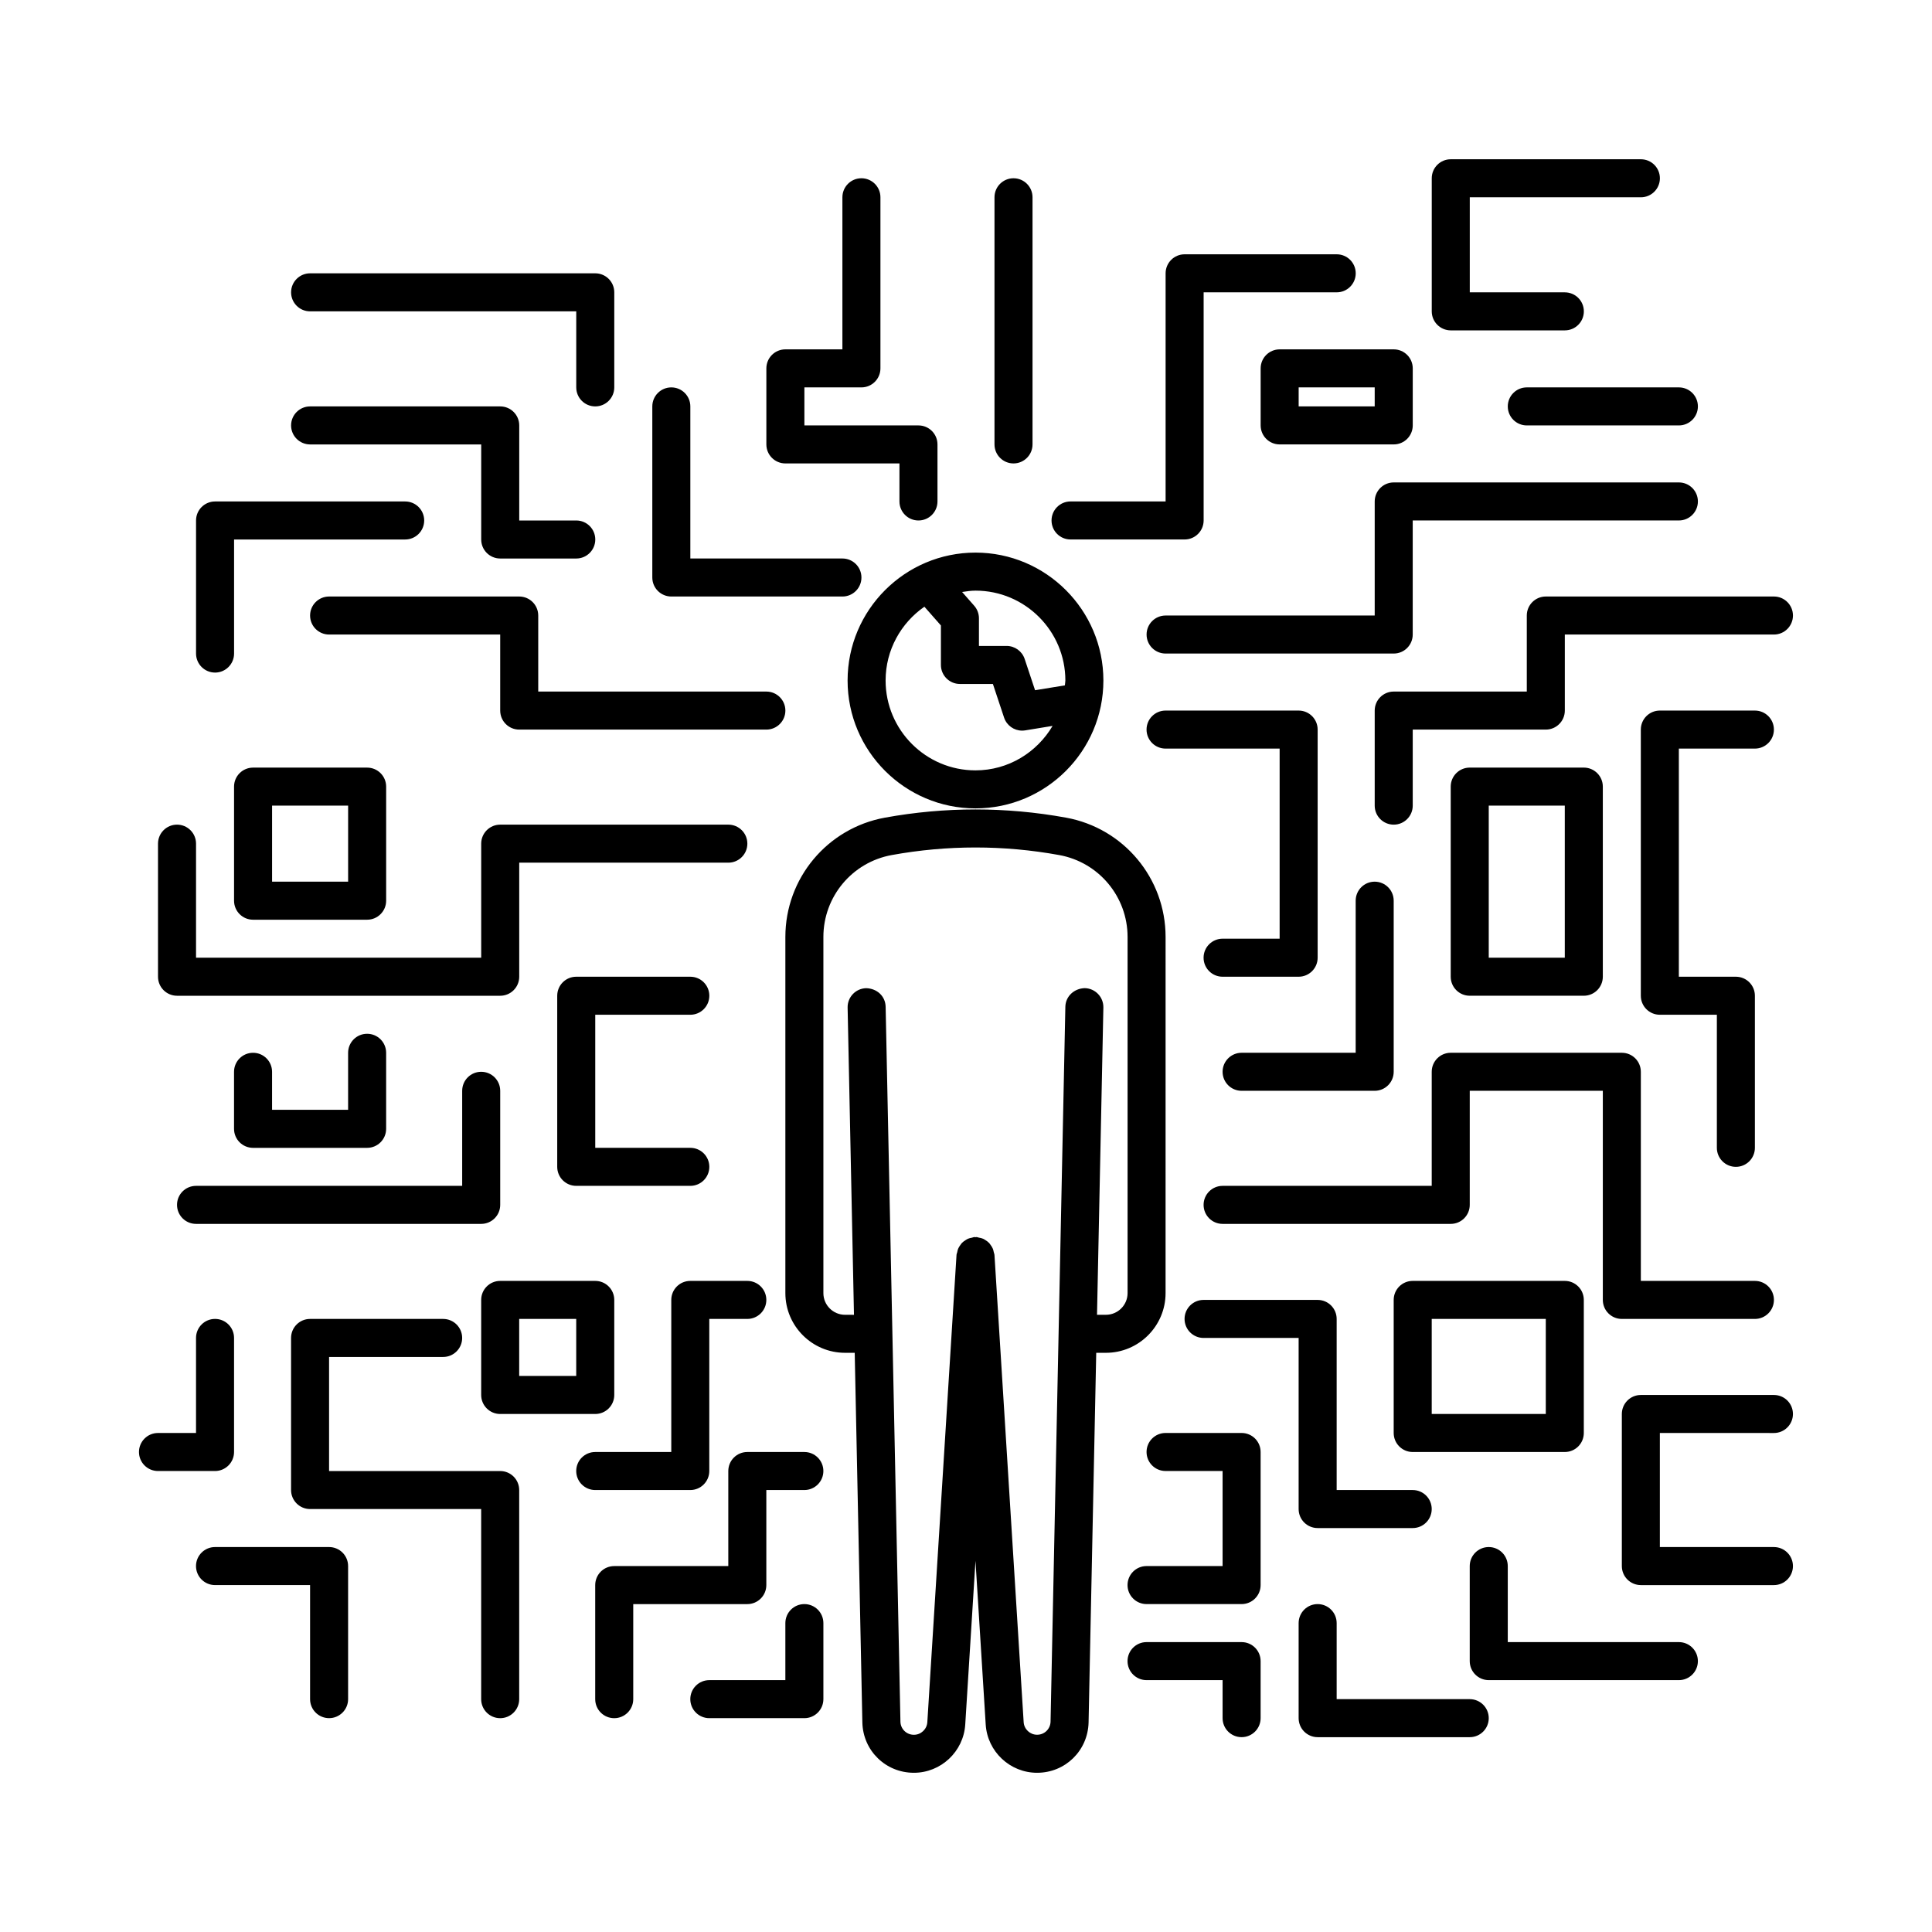 <?xml version="1.0" encoding="UTF-8"?>
<!-- The Best Svg Icon site in the world: iconSvg.co, Visit us! https://iconsvg.co -->
<svg fill="#000000" width="800px" height="800px" version="1.1" viewBox="144 144 512 512" xmlns="http://www.w3.org/2000/svg">
 <path d="m368.62 324.34c0 18.688 15.203 33.891 33.895 33.891 18.691 0 33.895-15.203 33.895-33.891-0.004-18.688-15.207-33.895-33.898-33.895-18.688 0-33.891 15.207-33.891 33.895zm57.711 0c0 0.441-0.105 0.852-0.129 1.289l-7.898 1.289-2.762-8.293c-0.688-2.059-2.613-3.445-4.781-3.445h-7.332v-7.328c0-1.227-0.449-2.41-1.258-3.328l-3.203-3.641c1.168-0.176 2.332-0.359 3.551-0.359 13.125 0 23.812 10.684 23.812 23.816zm-37.355-19.555 4.375 4.969v10.465c0 2.781 2.254 5.039 5.039 5.039h8.738l2.965 8.922c0.699 2.082 2.641 3.445 4.777 3.445 0.27 0 0.547-0.023 0.816-0.066l7.262-1.188c-4.144 7.016-11.711 11.785-20.438 11.785-13.133 0-23.816-10.684-23.816-23.816 0-8.102 4.082-15.25 10.281-19.555zm-2.793 309.02c7.184 0 13.164-5.617 13.617-12.793l2.711-43.375 2.711 43.379c0.453 7.172 6.434 12.789 13.617 12.789 7.469 0 13.461-5.852 13.645-13.336l2.027-97.961h2.562c8.723 0 15.816-7.098 15.816-15.82l0.004-94.387c0-15.539-11.094-28.836-26.387-31.617-15.918-2.894-32.062-2.894-47.988 0-15.293 2.781-26.387 16.082-26.387 31.617v94.387c0 8.723 7.094 15.82 15.816 15.82h2.562l2.027 97.98c0.184 7.469 6.176 13.316 13.645 13.316zm-18.234-121.37c-3.164 0-5.742-2.574-5.742-5.742v-94.391c0-10.668 7.617-19.797 18.109-21.703 14.73-2.676 29.656-2.676 44.387 0 10.5 1.91 18.117 11.039 18.117 21.703v94.387c0 3.168-2.578 5.742-5.742 5.742h-2.356l1.684-81.422c0.055-2.781-2.148-5.082-4.934-5.141-2.801 0.078-5.082 2.152-5.141 4.934l-3.922 189.44c-0.043 1.957-1.613 3.484-3.566 3.484-1.879 0-3.445-1.473-3.562-3.344l-7.738-123.84c-0.016-0.25-0.133-0.461-0.184-0.699-0.066-0.312-0.117-0.613-0.238-0.902-0.148-0.367-0.355-0.676-0.582-0.988-0.137-0.191-0.258-0.387-0.418-0.555-0.301-0.32-0.648-0.559-1.023-0.789-0.176-0.109-0.336-0.223-0.527-0.312-0.371-0.168-0.77-0.25-1.184-0.316-0.191-0.035-0.355-0.137-0.559-0.148-0.105-0.008-0.199 0.043-0.305 0.039-0.113 0-0.211-0.051-0.324-0.039-0.227 0.016-0.41 0.125-0.625 0.168-0.363 0.07-0.715 0.137-1.047 0.281-0.258 0.113-0.473 0.262-0.707 0.414-0.312 0.203-0.609 0.402-0.867 0.668-0.199 0.203-0.344 0.434-0.508 0.664-0.199 0.289-0.391 0.57-0.527 0.902-0.125 0.297-0.18 0.609-0.246 0.934-0.047 0.234-0.168 0.438-0.18 0.684l-7.738 123.84c-0.117 1.879-1.684 3.348-3.562 3.348-1.953 0-3.523-1.531-3.566-3.465l-3.922-189.46c-0.059-2.781-2.234-4.84-5.141-4.934-2.785 0.059-4.988 2.363-4.934 5.141l1.684 81.422zm-20.855-230.66v-20.152c0-2.781 2.254-5.039 5.039-5.039h15.113v-40.305c0-2.781 2.254-5.039 5.039-5.039 2.785 0 5.039 2.254 5.039 5.039v45.344c0 2.781-2.254 5.039-5.039 5.039h-15.113v10.078h30.23c2.785 0 5.039 2.254 5.039 5.039v15.113c0 2.781-2.254 5.039-5.039 5.039s-5.039-2.254-5.039-5.039v-10.078h-30.23c-2.785 0-5.039-2.254-5.039-5.039zm60.457 0v-65.496c0-2.781 2.254-5.039 5.039-5.039s5.039 2.254 5.039 5.039v65.496c0 2.781-2.254 5.039-5.039 5.039s-5.039-2.254-5.039-5.039zm15.117 20.152c0-2.781 2.254-5.039 5.039-5.039h25.191v-60.457c0-2.781 2.254-5.039 5.039-5.039h40.305c2.785 0 5.039 2.254 5.039 5.039 0 2.781-2.254 5.039-5.039 5.039h-35.266v60.457c0 2.781-2.254 5.039-5.039 5.039h-30.23c-2.789 0-5.039-2.254-5.039-5.039zm90.684 35.27h-60.457c-2.785 0-5.039-2.254-5.039-5.039 0-2.781 2.254-5.039 5.039-5.039h55.418v-30.23c0-2.781 2.254-5.039 5.039-5.039h75.57c2.785 0 5.039 2.254 5.039 5.039 0 2.781-2.254 5.039-5.039 5.039h-70.535v30.23c0.004 2.781-2.25 5.039-5.035 5.039zm105.8-10.078c0 2.781-2.254 5.039-5.039 5.039h-55.418v20.152c0 2.781-2.254 5.039-5.039 5.039h-35.266v20.152c0 2.781-2.254 5.039-5.039 5.039-2.785 0-5.039-2.254-5.039-5.039v-25.191c0-2.781 2.254-5.039 5.039-5.039h35.266v-20.152c0-2.781 2.254-5.039 5.039-5.039h60.457c2.785 0 5.039 2.258 5.039 5.039zm-95.723-80.609v-35.266c0-2.781 2.254-5.039 5.039-5.039h50.383c2.785 0 5.039 2.254 5.039 5.039 0 2.781-2.254 5.039-5.039 5.039h-45.344v25.191h25.191c2.785 0 5.039 2.254 5.039 5.039 0 2.781-2.254 5.039-5.039 5.039h-30.23c-2.789-0.004-5.039-2.262-5.039-5.043zm25.188 20.152h40.305c2.785 0 5.039 2.254 5.039 5.039 0 2.781-2.254 5.039-5.039 5.039h-40.305c-2.785 0-5.039-2.254-5.039-5.039 0.004-2.781 2.254-5.039 5.039-5.039zm-70.531-5.039v15.113c0 2.781 2.254 5.039 5.039 5.039h30.23c2.785 0 5.039-2.254 5.039-5.039v-15.113c0-2.781-2.254-5.039-5.039-5.039h-30.23c-2.785 0.004-5.039 2.258-5.039 5.039zm10.074 5.039h20.152v5.039h-20.152zm-171.29 50.383v-45.344c0-2.781 2.254-5.039 5.039-5.039s5.039 2.254 5.039 5.039v40.305h40.305c2.785 0 5.039 2.254 5.039 5.039 0 2.781-2.254 5.039-5.039 5.039h-45.344c-2.785-0.004-5.039-2.258-5.039-5.039zm-95.727-75.574c0-2.781 2.254-5.039 5.039-5.039h75.57c2.785 0 5.039 2.254 5.039 5.039v25.191c0 2.781-2.254 5.039-5.039 5.039s-5.039-2.254-5.039-5.039v-20.152h-70.535c-2.781 0-5.035-2.254-5.035-5.039zm0 35.27c0-2.781 2.254-5.039 5.039-5.039h50.383c2.785 0 5.039 2.254 5.039 5.039v25.191h15.113c2.785 0 5.039 2.254 5.039 5.039 0 2.781-2.254 5.039-5.039 5.039h-20.152c-2.785 0-5.039-2.254-5.039-5.039v-25.191h-45.344c-2.785-0.004-5.039-2.258-5.039-5.039zm-25.188 60.457v-35.266c0-2.781 2.254-5.039 5.039-5.039h50.383c2.785 0 5.039 2.254 5.039 5.039 0 2.781-2.254 5.039-5.039 5.039h-45.344v30.23c0 2.781-2.254 5.039-5.039 5.039-2.785-0.008-5.039-2.262-5.039-5.043zm156.18 15.113c0 2.781-2.254 5.039-5.039 5.039h-65.496c-2.785 0-5.039-2.254-5.039-5.039v-20.152h-45.344c-2.785 0-5.039-2.254-5.039-5.039 0-2.781 2.254-5.039 5.039-5.039h50.383c2.785 0 5.039 2.254 5.039 5.039v20.152h60.457c2.785 0 5.039 2.258 5.039 5.039zm-166.26 70.531v-35.266c0-2.781 2.254-5.039 5.039-5.039 2.785 0 5.039 2.254 5.039 5.039v30.23h75.57v-30.23c0-2.781 2.254-5.039 5.039-5.039h60.457c2.785 0 5.039 2.254 5.039 5.039 0 2.781-2.254 5.039-5.039 5.039h-55.418v30.23c0 2.781-2.254 5.039-5.039 5.039h-85.648c-2.785-0.004-5.039-2.258-5.039-5.043zm25.191-55.418c-2.785 0-5.039 2.254-5.039 5.039v30.23c0 2.781 2.254 5.039 5.039 5.039h30.23c2.785 0 5.039-2.254 5.039-5.039v-30.23c0-2.781-2.254-5.039-5.039-5.039zm25.191 30.23h-20.152v-20.152h20.152zm65.492 35.266v35.266h25.191c2.785 0 5.039 2.254 5.039 5.039 0 2.781-2.254 5.039-5.039 5.039h-30.23c-2.785 0-5.039-2.254-5.039-5.039v-45.344c0-2.781 2.254-5.039 5.039-5.039h30.23c2.785 0 5.039 2.254 5.039 5.039 0 2.781-2.254 5.039-5.039 5.039zm-105.8 45.344h70.535v-25.191c0-2.781 2.254-5.039 5.039-5.039s5.039 2.254 5.039 5.039v30.23c0 2.781-2.254 5.039-5.039 5.039h-75.57c-2.785 0-5.039-2.254-5.039-5.039-0.004-2.785 2.25-5.039 5.035-5.039zm20.152-30.23v10.078h20.152v-15.113c0-2.781 2.254-5.039 5.039-5.039 2.785 0 5.039 2.254 5.039 5.039v20.152c0 2.781-2.254 5.039-5.039 5.039h-30.23c-2.785 0-5.039-2.254-5.039-5.039v-15.113c0-2.781 2.254-5.039 5.039-5.039 2.785-0.004 5.039 2.254 5.039 5.035zm55.418 60.457v25.191c0 2.781 2.254 5.039 5.039 5.039h25.191c2.785 0 5.039-2.254 5.039-5.039v-25.191c0-2.781-2.254-5.039-5.039-5.039h-25.191c-2.785 0-5.039 2.258-5.039 5.039zm10.074 5.039h15.113v15.113h-15.113zm20.152 45.344c-2.785 0-5.039-2.254-5.039-5.039 0-2.781 2.254-5.039 5.039-5.039h20.152v-40.305c0-2.781 2.254-5.039 5.039-5.039h15.113c2.785 0 5.039 2.254 5.039 5.039 0 2.781-2.254 5.039-5.039 5.039h-10.078v40.305c0 2.781-2.254 5.039-5.039 5.039zm-80.609 0v-40.305c0-2.781 2.254-5.039 5.039-5.039h35.266c2.785 0 5.039 2.254 5.039 5.039 0 2.781-2.254 5.039-5.039 5.039h-30.23v30.23h45.344c2.785 0 5.039 2.254 5.039 5.039v55.418c0 2.781-2.254 5.039-5.039 5.039s-5.039-2.254-5.039-5.039v-50.383h-45.344c-2.781-0.004-5.035-2.258-5.035-5.039zm5.039 25.188h-25.191c-2.785 0-5.039-2.254-5.039-5.039 0-2.781 2.254-5.039 5.039-5.039h30.23c2.785 0 5.039 2.254 5.039 5.039v35.266c0 2.781-2.254 5.039-5.039 5.039s-5.039-2.254-5.039-5.039zm-25.191-30.227h-15.113c-2.785 0-5.039-2.254-5.039-5.039 0-2.781 2.254-5.039 5.039-5.039h10.078v-25.191c0-2.781 2.254-5.039 5.039-5.039s5.039 2.254 5.039 5.039v30.23c-0.004 2.781-2.258 5.039-5.043 5.039zm161.22 0c0 2.781-2.254 5.039-5.039 5.039h-10.078v25.191c0 2.781-2.254 5.039-5.039 5.039h-30.23v25.191c0 2.781-2.254 5.039-5.039 5.039s-5.039-2.254-5.039-5.039v-30.23c0-2.781 2.254-5.039 5.039-5.039h30.23v-25.191c0-2.781 2.254-5.039 5.039-5.039h15.113c2.793 0 5.043 2.258 5.043 5.039zm-5.035 65.496h-25.191c-2.785 0-5.039-2.254-5.039-5.039 0-2.781 2.254-5.039 5.039-5.039h20.152v-15.113c0-2.781 2.254-5.039 5.039-5.039 2.785 0 5.039 2.254 5.039 5.039v20.152c-0.004 2.781-2.254 5.039-5.039 5.039zm120.91-35.27c0 2.781-2.254 5.039-5.039 5.039h-25.191c-2.785 0-5.039-2.254-5.039-5.039 0-2.781 2.254-5.039 5.039-5.039h20.152v-25.191h-15.113c-2.785 0-5.039-2.254-5.039-5.039 0-2.781 2.254-5.039 5.039-5.039h20.152c2.785 0 5.039 2.254 5.039 5.039zm-10.078 35.27v-10.078h-20.152c-2.785 0-5.039-2.254-5.039-5.039 0-2.781 2.254-5.039 5.039-5.039h25.191c2.785 0 5.039 2.254 5.039 5.039v15.113c0 2.781-2.254 5.039-5.039 5.039-2.785 0-5.039-2.254-5.039-5.035zm20.152 0v-25.191c0-2.781 2.254-5.039 5.039-5.039s5.039 2.254 5.039 5.039v20.152h35.266c2.785 0 5.039 2.254 5.039 5.039 0 2.781-2.254 5.039-5.039 5.039h-40.305c-2.785-0.004-5.039-2.258-5.039-5.039zm50.383-10.078c-2.785 0-5.039-2.254-5.039-5.039v-25.191c0-2.781 2.254-5.039 5.039-5.039s5.039 2.254 5.039 5.039v20.152h45.344c2.785 0 5.039 2.254 5.039 5.039 0 2.781-2.254 5.039-5.039 5.039zm45.344-65.496v30.23h30.23c2.785 0 5.039 2.254 5.039 5.039 0 2.781-2.254 5.039-5.039 5.039h-35.266c-2.785 0-5.039-2.254-5.039-5.039v-40.305c0-2.781 2.254-5.039 5.039-5.039h35.266c2.785 0 5.039 2.254 5.039 5.039 0 2.781-2.254 5.039-5.039 5.039zm-95.727-25.188h-25.191c-2.785 0-5.039-2.254-5.039-5.039 0-2.781 2.254-5.039 5.039-5.039h30.23c2.785 0 5.039 2.254 5.039 5.039v45.344h20.152c2.785 0 5.039 2.254 5.039 5.039 0 2.781-2.254 5.039-5.039 5.039h-25.191c-2.785 0-5.039-2.254-5.039-5.039zm70.535 30.227c2.785 0 5.039-2.254 5.039-5.039v-35.266c0-2.781-2.254-5.039-5.039-5.039h-40.305c-2.785 0-5.039 2.254-5.039 5.039v35.266c0 2.781 2.254 5.039 5.039 5.039zm-35.266-35.266h30.23v25.191h-30.23zm5.035-70.535h45.344c2.785 0 5.039 2.254 5.039 5.039v55.418h30.23c2.785 0 5.039 2.254 5.039 5.039 0 2.781-2.254 5.039-5.039 5.039h-35.266c-2.785 0-5.039-2.254-5.039-5.039v-55.418h-35.266v30.23c0 2.781-2.254 5.039-5.039 5.039h-60.457c-2.785 0-5.039-2.254-5.039-5.039 0-2.781 2.254-5.039 5.039-5.039h55.418v-30.23c0-2.781 2.25-5.039 5.035-5.039zm-15.113-40.305v45.344c0 2.781-2.254 5.039-5.039 5.039h-35.266c-2.785 0-5.039-2.254-5.039-5.039 0-2.781 2.254-5.039 5.039-5.039h30.23v-40.305c0-2.781 2.254-5.039 5.039-5.039 2.781 0.004 5.035 2.258 5.035 5.039zm-30.227 10.078v-50.383h-30.23c-2.785 0-5.039-2.254-5.039-5.039 0-2.781 2.254-5.039 5.039-5.039h35.266c2.785 0 5.039 2.254 5.039 5.039v60.457c0 2.781-2.254 5.039-5.039 5.039h-20.152c-2.785 0-5.039-2.254-5.039-5.039 0-2.781 2.254-5.039 5.039-5.039zm80.609 15.113c2.785 0 5.039-2.254 5.039-5.039v-50.383c0-2.781-2.254-5.039-5.039-5.039h-30.23c-2.785 0-5.039 2.254-5.039 5.039v50.383c0 2.781 2.254 5.039 5.039 5.039zm-25.191-50.379h20.152v40.305h-20.152zm50.379-15.117v60.457h15.113c2.785 0 5.039 2.254 5.039 5.039v40.305c0 2.781-2.254 5.039-5.039 5.039-2.785 0-5.039-2.254-5.039-5.039v-35.266h-15.113c-2.785 0-5.039-2.254-5.039-5.039v-70.535c0-2.781 2.254-5.039 5.039-5.039h25.191c2.785 0 5.039 2.254 5.039 5.039 0 2.781-2.254 5.039-5.039 5.039z"/>
</svg>